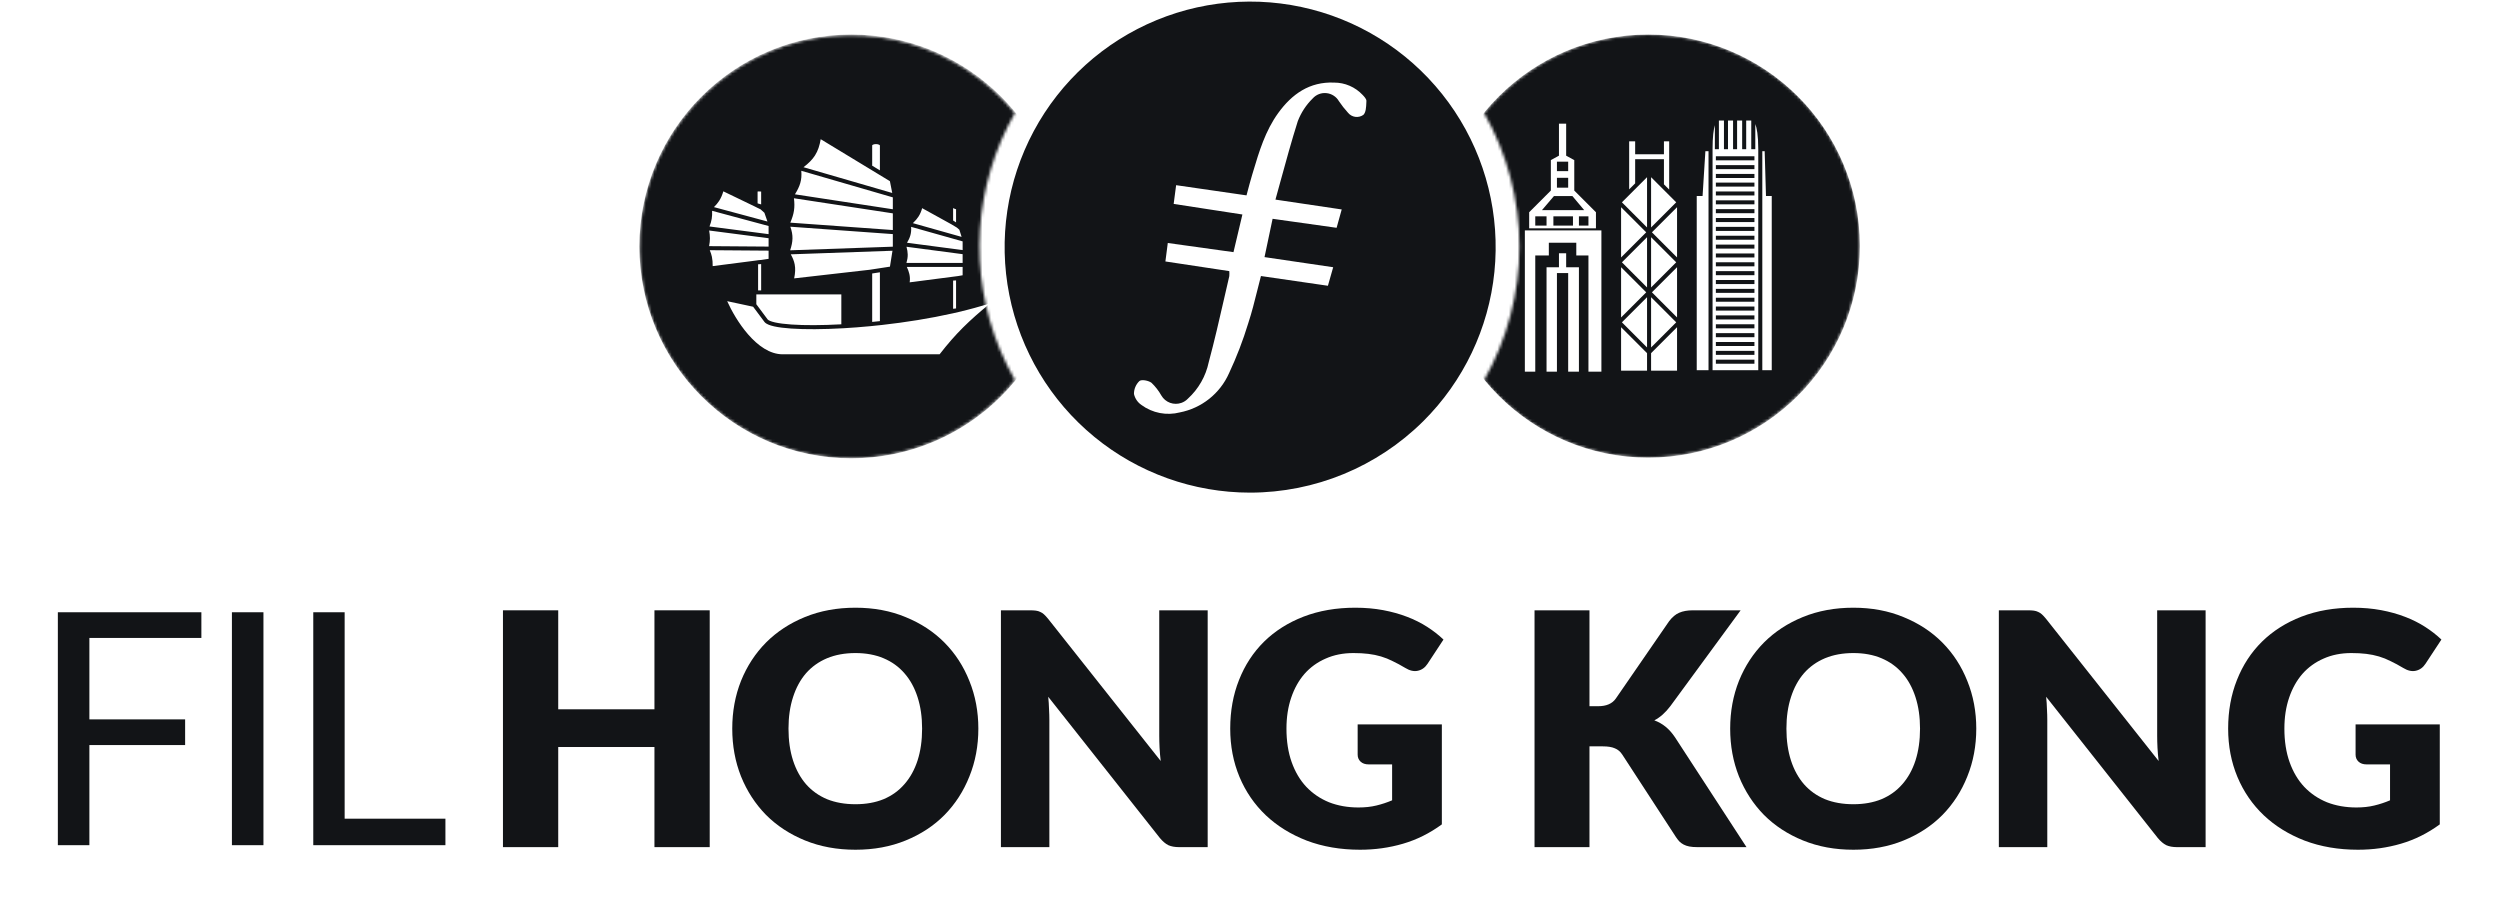 <svg width="869" height="316" viewBox="0 0 869 316" fill="none" xmlns="http://www.w3.org/2000/svg">
<path fill-rule="evenodd" clip-rule="evenodd" d="M380.372 151.837C395.636 164.378 414.779 171.236 434.535 171.239C457.074 171.218 478.695 162.306 494.701 146.437C508.716 132.513 517.465 114.157 519.458 94.502C521.45 74.847 516.562 55.11 505.627 38.656C494.691 22.203 478.387 10.053 459.493 4.279C440.6 -1.495 420.289 -0.536 402.024 6.993C383.759 14.522 368.672 28.155 359.337 45.566C350.001 62.977 346.994 83.087 350.83 102.467C354.666 121.847 365.107 139.295 380.372 151.837ZM464.604 79.183L442.355 76.054C441.419 80.56 440.55 84.665 439.547 89.371L463.414 92.888C463.341 93.146 463.268 93.403 463.196 93.658C462.661 95.555 462.148 97.376 461.582 99.332L438.304 95.949C437.872 97.594 437.465 99.229 437.06 100.854C436.085 104.765 435.125 108.617 433.878 112.395C432.067 118.341 429.833 124.149 427.193 129.776C425.646 133.24 423.288 136.282 420.319 138.643C417.349 141.005 413.856 142.619 410.133 143.347C407.852 143.935 405.469 144.009 403.157 143.563C400.844 143.116 398.66 142.161 396.762 140.767C395.442 139.869 394.515 138.501 394.168 136.943C394.16 136.102 394.324 135.268 394.651 134.493C394.977 133.718 395.459 133.019 396.067 132.437C396.842 131.822 399.196 132.277 400.252 133.052C401.609 134.35 402.767 135.841 403.688 137.478C404.369 138.653 405.44 139.552 406.715 140.019C407.991 140.485 409.389 140.49 410.667 140.032C411.515 139.733 412.28 139.238 412.9 138.588C416.596 135.217 419.137 130.768 420.16 125.872C422.108 118.653 423.795 111.274 425.477 103.917C426.081 101.273 426.685 98.632 427.3 96.003C427.354 95.416 427.354 94.825 427.3 94.238L405.092 90.882C405.345 89.033 405.548 87.421 405.795 85.461C405.836 85.139 405.877 84.807 405.921 84.464L428.758 87.646C429.8 83.328 430.803 79.089 431.859 74.557L407.967 70.88C408.107 69.77 408.251 68.697 408.394 67.624C408.538 66.551 408.682 65.478 408.822 64.368L433.29 67.912C433.357 67.657 433.424 67.405 433.489 67.155C434.053 65.014 434.577 63.025 435.175 61.026C435.301 60.607 435.426 60.189 435.551 59.77C437.69 52.62 439.823 45.487 444.307 39.285C449.054 32.721 455.218 28.335 463.761 28.709C465.61 28.708 467.44 29.085 469.137 29.819C470.834 30.553 472.363 31.627 473.629 32.975C474.217 33.59 474.966 34.392 474.966 35.06C474.957 35.239 474.95 35.424 474.942 35.613C474.88 37.202 474.806 39.067 473.909 39.927C473.091 40.509 472.081 40.756 471.086 40.617C470.092 40.477 469.188 39.963 468.561 39.178C467.409 37.923 466.354 36.583 465.406 35.167C464.963 34.393 464.339 33.737 463.587 33.255C462.836 32.766 461.979 32.464 461.087 32.373C460.197 32.276 459.296 32.395 458.461 32.718C457.626 33.042 456.88 33.561 456.287 34.231C454.016 36.459 452.252 39.15 451.113 42.12C448.935 48.998 447.009 56.03 445.037 63.229C444.479 65.266 443.917 67.318 443.345 69.382L466.382 72.805C466.267 73.216 466.154 73.618 466.042 74.015C465.559 75.735 465.103 77.358 464.604 79.183Z" fill="#121417"/>
<mask id="mask0_2242_749" style="mask-type:alpha" maskUnits="userSpaceOnUse" x="222" y="12" width="131" height="148">
<path fill-rule="evenodd" clip-rule="evenodd" d="M347.611 121.568C342.14 108.367 339.761 94.089 340.658 79.827C341.555 65.565 345.703 51.698 352.786 39.286C343.402 27.781 330.755 19.385 316.509 15.203C302.263 11.022 287.085 11.25 272.971 15.859C258.858 20.468 246.469 29.241 237.437 41.024C228.404 52.807 223.149 67.048 222.364 81.875C221.578 96.701 225.3 111.418 233.037 124.089C240.775 136.76 252.167 146.793 265.715 152.866C279.263 158.94 294.333 160.77 308.941 158.117C323.549 155.463 337.011 148.45 347.558 138C349.414 136.149 351.168 134.199 352.812 132.157C350.861 128.739 349.123 125.202 347.611 121.568V121.568Z" fill="white"/>
</mask>
<g mask="url(#mask0_2242_749)">
<path fill-rule="evenodd" clip-rule="evenodd" d="M369.549 85.657C369.549 126.329 336.577 159.301 295.905 159.301C255.232 159.301 222.261 126.329 222.261 85.657C222.261 44.984 255.232 12.013 295.905 12.013C336.577 12.013 369.549 44.984 369.549 85.657ZM309.33 62.974L310.139 67.078L279.296 58.123C281.085 56.764 282.364 55.478 283.29 54.029C284.33 52.398 284.892 50.61 285.277 48.383L309.33 62.974ZM266.764 76.997L248.167 71.992C248.894 71.275 249.48 70.585 249.969 69.828C250.593 68.863 251.04 67.816 251.435 66.507L262.324 71.76L263.461 72.329L263.477 72.336L264.36 72.751L265.706 73.961L266.764 76.997ZM267.163 81.387V78.56L247.526 73.276C247.571 74.296 247.537 75.18 247.395 76.05C247.25 76.931 246.997 77.777 246.621 78.721L267.163 81.387ZM246.48 85.559C246.673 84.566 246.771 83.694 246.77 82.807C246.769 81.95 246.675 81.096 246.497 80.123L267.163 82.805V85.717L246.48 85.559ZM263.698 90.433L263.677 90.436L262.711 90.573L247.73 92.504C247.738 91.265 247.663 90.243 247.454 89.257C247.29 88.486 247.048 87.753 246.714 86.967L267.163 87.124V89.969L264.669 90.348L263.714 90.431L263.698 90.433ZM263.337 70.695L264.577 71.051V66.583C264.491 66.558 263.84 66.538 263.693 66.538C263.547 66.538 263.423 66.558 263.337 66.583V70.695ZM264.577 91.814V100.931H263.513V91.879L263.855 91.831L264.577 91.814ZM292.449 112.731V102.337H262.899V105.754L266.855 111.064C266.976 111.194 267.223 111.365 267.657 111.549C268.099 111.735 268.681 111.912 269.403 112.074C270.846 112.396 272.781 112.643 275.126 112.803C279.664 113.114 285.664 113.1 292.449 112.731ZM252.766 104.686L261.79 106.619L265.747 111.93L265.781 111.972C266.101 112.339 266.576 112.619 267.11 112.844C267.656 113.075 268.326 113.274 269.096 113.446C270.637 113.79 272.651 114.043 275.03 114.206C279.793 114.533 286.099 114.505 293.192 114.098C296.183 113.926 299.316 113.687 302.535 113.378C303.888 113.249 305.255 113.107 306.634 112.952C314.747 112.043 323.245 110.703 331.279 108.898C331.919 108.754 332.557 108.607 333.192 108.457C337.016 107.554 340.72 106.542 344.208 105.417C336.759 111.569 332.271 115.863 326.608 123.152H272.05C267.612 123.152 263.477 120.186 260.022 116.21C256.796 112.499 254.27 108.027 252.766 104.686ZM303.171 111.903C304.059 111.816 304.953 111.722 305.853 111.624V94.648L303.171 95.06V111.903ZM332.327 97.467V107.216C332.244 107.235 332.027 107.255 331.811 107.274C331.597 107.293 331.383 107.313 331.3 107.332V97.531L332.327 97.467ZM332.927 95.972L334.61 95.686V92.791H315.218C315.614 93.668 315.912 94.457 316.091 95.237C316.31 96.188 316.349 97.105 316.205 98.14L331.034 96.216L332.927 95.972ZM315.08 91.385C315.386 90.349 315.534 89.434 315.524 88.504C315.514 87.618 315.36 86.746 315.095 85.775L334.61 88.347V91.385H315.08ZM334.61 86.928V83.904L316.705 78.854C316.778 79.91 316.707 80.826 316.464 81.728C316.225 82.615 315.828 83.459 315.282 84.382L334.61 86.928ZM334.253 82.342L317.314 77.565C318.143 76.777 318.771 76.051 319.264 75.293C319.858 74.378 320.235 73.446 320.542 72.356L330.773 78.006L332.616 79.12L333.473 79.861L334.253 82.342ZM331.3 76.649L332.327 77.303V72.702C332.257 72.683 332.165 72.668 332.059 72.665C332.011 72.663 331.831 72.574 331.657 72.487L331.657 72.487C331.49 72.404 331.329 72.324 331.3 72.33V76.649ZM310.349 68.603L278.533 59.365C278.663 60.98 278.554 62.327 278.176 63.638C277.803 64.933 277.176 66.159 276.319 67.543L310.349 72.74V68.603ZM275.973 68.913L310.349 74.163V79.962L274.709 77.392C275.349 75.889 275.771 74.587 275.978 73.246C276.188 71.892 276.173 70.529 275.973 68.913ZM310.349 81.372L274.719 78.802C275.249 80.293 275.49 81.584 275.465 82.895C275.439 84.214 275.144 85.512 274.658 87.003L310.349 85.747V81.372ZM276.242 91.946C276.016 90.733 275.549 89.612 274.872 88.403L310.224 87.159L309.346 92.689L302.375 93.76L276.049 96.764C276.433 94.891 276.51 93.381 276.242 91.946ZM305.853 50.566C305.853 50.566 305.853 50.447 305.594 50.313C305.335 50.179 304.941 50.09 304.506 50.086C304.071 50.082 303.68 50.166 303.427 50.295C303.18 50.422 303.171 50.522 303.171 50.567V57.593L305.853 59.22V50.566Z" fill="#121417"/>
</g>
<mask id="mask1_2242_749" style="mask-type:alpha" maskUnits="userSpaceOnUse" x="515" y="12" width="132" height="148">
<path fill-rule="evenodd" clip-rule="evenodd" d="M634.621 45.209C628.623 36.086 620.671 28.41 611.342 22.738C602.013 17.065 591.54 13.536 580.68 12.408C569.82 11.279 558.845 12.578 548.549 16.212C538.253 19.845 528.893 25.722 521.147 33.416C519.285 35.27 517.522 37.221 515.865 39.259C523.912 53.415 528.142 69.418 528.142 85.701C528.142 101.984 523.912 117.988 515.865 132.143C527.814 146.701 544.885 156.129 563.57 158.491C582.254 160.853 601.134 155.97 616.33 144.844C631.526 133.718 641.884 117.196 645.276 98.67C648.668 80.145 644.836 61.024 634.568 45.236L634.621 45.209Z" fill="white"/>
</mask>
<g mask="url(#mask1_2242_749)">
<path fill-rule="evenodd" clip-rule="evenodd" d="M646.481 85.543C646.481 126.152 613.56 159.073 572.951 159.073C532.341 159.073 499.421 126.152 499.421 85.543C499.421 44.934 532.341 12.013 572.951 12.013C613.56 12.013 646.481 44.934 646.481 85.543ZM596.085 51.855V43.517C595.669 44.924 595.285 47.433 595.285 51.855V128.677H611.174V51.855C611.174 46.95 610.652 44.408 610.141 43.113V51.855H608.737V41.906H606.977V51.855H605.574V41.906H603.814V51.855H602.411V41.906H600.651V51.855H599.248V41.906H597.488V51.855H596.085ZM596.436 55.72H609.843V54.316H596.436V55.72ZM596.436 58.798H609.843V57.395H596.436V58.798ZM596.436 61.87H609.842V60.466H596.436V61.87ZM596.436 64.871H609.842V63.468H596.436V64.871ZM596.436 67.95H609.842V66.546H596.436V67.95ZM596.436 71.028H609.842V69.624H596.436V71.028ZM596.436 74.106H609.842V72.702H596.436V74.106ZM596.436 77.184H609.842V75.78H596.436V77.184ZM596.436 80.262H609.842V78.858H596.436V80.262ZM596.436 83.34H609.842V81.936H596.436V83.34ZM596.436 86.418H609.842V85.014H596.436V86.418ZM596.436 89.496H609.842V88.093H596.436V89.496ZM596.436 92.574H609.842V91.171H596.436V92.574ZM596.436 95.652H609.842V94.249H596.436V95.652ZM596.436 98.73H609.842V97.327H596.436V98.73ZM596.436 101.808H609.842V100.405H596.436V101.808ZM596.436 104.886H609.842V103.483H596.436V104.886ZM596.436 107.964H609.842V106.561H596.436V107.964ZM596.436 111.042H609.842V109.639H596.436V111.042ZM596.436 114.121H609.842V112.717H596.436V114.121ZM596.436 117.199H609.842V115.795H596.436V117.199ZM596.436 120.277H609.842V118.873H596.436V120.277ZM596.436 123.355H609.842V121.951H596.436V123.355ZM596.436 126.433H609.842V125.029H596.436V126.433ZM592.793 52.557H593.881V128.677H589.785V68.128H591.814L592.793 52.557ZM612.578 52.557V128.677H615.857V68.128H613.858L613.399 52.557H612.578ZM568.38 63.742L566.298 65.823V49.127H568.38V53.623H578.385V49.127H580.207V65.896L578.385 64.075V55.347H568.38V63.742ZM572.514 61.592L563.78 70.327L572.514 79.061V61.592ZM582.652 70.327L573.918 79.061V61.592L582.652 70.327ZM582.943 72.021L574.209 80.755L582.943 89.489V72.021ZM573.918 82.449L582.652 91.183L573.918 99.918V82.449ZM572.514 82.449L563.78 91.183L572.514 99.918V82.449ZM572.224 80.755L563.489 89.489V72.021L572.224 80.755ZM563.489 92.878L572.224 101.612L563.489 110.346V92.878ZM563.489 128.853V113.734L572.514 122.759V128.853H563.489ZM573.918 122.759L582.943 113.734V128.853H573.918V122.759ZM582.943 92.878V110.346L574.209 101.612L582.943 92.878ZM573.918 103.306V120.774L582.652 112.04L573.918 103.306ZM563.78 112.04L572.514 120.774V103.306L563.78 112.04ZM531.54 79.374H554.752V73.772L547.216 66.236V55.654L544.397 54.113V42.978H541.894V54.113L539.076 55.654V66.236L531.54 73.772V79.374ZM541.192 56.204H545.098V59.495H541.192V56.204ZM541.192 61.813H545.098V65.226H541.192V61.813ZM540.148 68.161H546.575L550.676 73.053H535.975L540.148 68.161ZM533.659 75.187H537.579V78.415H533.659V75.187ZM539.959 75.187H546.762V78.415H539.959V75.187ZM548.834 75.187H552.142V78.415H548.834V75.187ZM533.659 129.182H530.038V80.076H556.647V129.182H552.142V88.806H547.918V84.385H538.374V88.806H533.659V129.182ZM537.579 129.182H541.192V94.908H545.098V129.182H548.834V92.898H544.397V88.03H541.894V92.898H537.579V129.182Z" fill="#121417"/>
</g>
<path d="M31.07 221.748V250.055H64.349V258.982H31.07V293.786H20.109V212.821H69.999V221.748H31.07Z" fill="#121417"/>
<path d="M91.574 293.786H80.613V212.821H91.574V293.786Z" fill="#121417"/>
<path d="M154.828 284.576V293.786H108.894V212.821H119.798V284.576H154.828Z" fill="#121417"/>
<path d="M246.696 212.143V294.464H227.486V259.66H194.038V294.464H174.828V212.143H194.038V246.552H227.486V212.143H246.696Z" fill="#121417"/>
<path d="M340.073 253.275C340.073 259.226 339.037 264.763 336.965 269.886C334.931 275.009 332.05 279.472 328.321 283.277C324.592 287.043 320.091 290 314.817 292.147C309.582 294.294 303.762 295.368 297.359 295.368C290.956 295.368 285.117 294.294 279.844 292.147C274.571 290 270.051 287.043 266.284 283.277C262.555 279.472 259.655 275.009 257.583 269.886C255.549 264.763 254.532 259.226 254.532 253.275C254.532 247.324 255.549 241.787 257.583 236.664C259.655 231.541 262.555 227.097 266.284 223.33C270.051 219.563 274.571 216.607 279.844 214.46C285.117 212.313 290.956 211.239 297.359 211.239C303.762 211.239 309.582 212.331 314.817 214.516C320.091 216.663 324.592 219.62 328.321 223.387C332.05 227.153 334.931 231.598 336.965 236.721C339.037 241.843 340.073 247.361 340.073 253.275ZM320.524 253.275C320.524 249.207 319.997 245.553 318.942 242.314C317.887 239.037 316.362 236.269 314.365 234.009C312.407 231.749 309.996 230.016 307.133 228.811C304.271 227.605 301.013 227.003 297.359 227.003C293.668 227.003 290.372 227.605 287.471 228.811C284.609 230.016 282.179 231.749 280.183 234.009C278.224 236.269 276.718 239.037 275.663 242.314C274.608 245.553 274.081 249.207 274.081 253.275C274.081 257.381 274.608 261.072 275.663 264.349C276.718 267.588 278.224 270.338 280.183 272.598C282.179 274.858 284.609 276.591 287.471 277.796C290.372 278.964 293.668 279.548 297.359 279.548C301.013 279.548 304.271 278.964 307.133 277.796C309.996 276.591 312.407 274.858 314.365 272.598C316.362 270.338 317.887 267.588 318.942 264.349C319.997 261.072 320.524 257.381 320.524 253.275Z" fill="#121417"/>
<path d="M419.789 212.143V294.464H409.845C408.376 294.464 407.133 294.238 406.116 293.786C405.137 293.296 404.158 292.467 403.178 291.3L364.363 242.201C364.513 243.67 364.608 245.101 364.645 246.495C364.721 247.851 364.758 249.132 364.758 250.337V294.464H347.921V212.143H357.978C358.807 212.143 359.504 212.181 360.069 212.256C360.634 212.331 361.142 212.482 361.594 212.708C362.046 212.896 362.479 213.179 362.894 213.556C363.308 213.932 363.779 214.441 364.306 215.081L403.461 264.519C403.272 262.937 403.141 261.411 403.065 259.942C402.99 258.435 402.952 257.023 402.952 255.705V212.143H419.789Z" fill="#121417"/>
<path d="M471.921 251.806H501.188V286.554C496.969 289.642 492.468 291.883 487.685 293.277C482.939 294.671 477.967 295.368 472.769 295.368C465.989 295.368 459.811 294.313 454.237 292.204C448.7 290.057 443.954 287.119 439.999 283.39C436.044 279.623 432.993 275.178 430.846 270.056C428.699 264.895 427.625 259.302 427.625 253.275C427.625 247.135 428.642 241.504 430.676 236.382C432.71 231.221 435.61 226.777 439.377 223.048C443.181 219.319 447.758 216.418 453.107 214.347C458.493 212.275 464.501 211.239 471.13 211.239C474.558 211.239 477.778 211.522 480.792 212.087C483.805 212.652 486.573 213.424 489.097 214.403C491.658 215.382 493.994 216.55 496.103 217.906C498.212 219.262 500.096 220.731 501.753 222.313L496.216 230.732C495.35 232.05 494.22 232.86 492.826 233.161C491.47 233.462 490.001 233.123 488.419 232.144C486.912 231.24 485.481 230.468 484.125 229.828C482.807 229.15 481.451 228.603 480.057 228.189C478.663 227.775 477.194 227.473 475.65 227.285C474.106 227.097 472.373 227.003 470.452 227.003C466.874 227.003 463.653 227.643 460.791 228.924C457.928 230.167 455.479 231.937 453.445 234.235C451.449 236.532 449.905 239.301 448.812 242.54C447.72 245.742 447.174 249.32 447.174 253.275C447.174 257.644 447.777 261.524 448.982 264.914C450.187 268.304 451.882 271.167 454.067 273.502C456.289 275.837 458.926 277.627 461.977 278.87C465.066 280.075 468.475 280.678 472.204 280.678C474.501 280.678 476.573 280.452 478.419 280C480.302 279.548 482.129 278.945 483.899 278.192V265.705H475.763C474.558 265.705 473.616 265.385 472.938 264.745C472.26 264.104 471.921 263.294 471.921 262.315V251.806Z" fill="#121417"/>
<path d="M552.501 245.478H555.552C558.377 245.478 560.411 244.593 561.654 242.823L580.186 215.929C581.279 214.497 582.446 213.518 583.689 212.991C584.97 212.426 586.552 212.143 588.435 212.143H605.046L580.638 245.422C578.906 247.719 577.041 249.377 575.045 250.394C576.476 250.921 577.776 251.655 578.943 252.597C580.111 253.539 581.203 254.763 582.22 256.27L607.081 294.464H590.017C588.925 294.464 587.984 294.388 587.193 294.238C586.439 294.087 585.78 293.861 585.215 293.56C584.65 293.258 584.16 292.9 583.746 292.486C583.332 292.034 582.936 291.526 582.559 290.961L563.914 262.315C563.236 261.26 562.37 260.526 561.315 260.112C560.298 259.66 558.905 259.434 557.134 259.434H552.501V294.464H533.404V212.143H552.501V245.478Z" fill="#121417"/>
<path d="M686.952 253.275C686.952 259.226 685.916 264.763 683.845 269.886C681.811 275.009 678.929 279.472 675.2 283.277C671.471 287.043 666.97 290 661.697 292.147C656.461 294.294 650.641 295.368 644.238 295.368C637.835 295.368 631.996 294.294 626.723 292.147C621.45 290 616.93 287.043 613.163 283.277C609.434 279.472 606.534 275.009 604.462 269.886C602.428 264.763 601.411 259.226 601.411 253.275C601.411 247.324 602.428 241.787 604.462 236.664C606.534 231.541 609.434 227.097 613.163 223.33C616.93 219.563 621.45 216.607 626.723 214.46C631.996 212.313 637.835 211.239 644.238 211.239C650.641 211.239 656.461 212.331 661.697 214.516C666.97 216.663 671.471 219.62 675.2 223.387C678.929 227.153 681.811 231.598 683.845 236.721C685.916 241.843 686.952 247.361 686.952 253.275ZM667.403 253.275C667.403 249.207 666.876 245.553 665.821 242.314C664.766 239.037 663.241 236.269 661.245 234.009C659.286 231.749 656.875 230.016 654.013 228.811C651.15 227.605 647.892 227.003 644.238 227.003C640.547 227.003 637.251 227.605 634.351 228.811C631.488 230.016 629.058 231.749 627.062 234.009C625.103 236.269 623.597 239.037 622.542 242.314C621.487 245.553 620.96 249.207 620.96 253.275C620.96 257.381 621.487 261.072 622.542 264.349C623.597 267.588 625.103 270.338 627.062 272.598C629.058 274.858 631.488 276.591 634.351 277.796C637.251 278.964 640.547 279.548 644.238 279.548C647.892 279.548 651.15 278.964 654.013 277.796C656.875 276.591 659.286 274.858 661.245 272.598C663.241 270.338 664.766 267.588 665.821 264.349C666.876 261.072 667.403 257.381 667.403 253.275Z" fill="#121417"/>
<path d="M766.668 212.143V294.464H756.724C755.255 294.464 754.012 294.238 752.995 293.786C752.016 293.296 751.037 292.467 750.057 291.3L711.242 242.201C711.392 243.67 711.487 245.101 711.524 246.495C711.6 247.851 711.637 249.132 711.637 250.337V294.464H694.8V212.143H704.857C705.686 212.143 706.383 212.181 706.948 212.256C707.513 212.331 708.021 212.482 708.473 212.708C708.925 212.896 709.358 213.179 709.773 213.556C710.187 213.932 710.658 214.441 711.185 215.081L750.34 264.519C750.151 262.937 750.02 261.411 749.944 259.942C749.869 258.435 749.831 257.023 749.831 255.705V212.143H766.668Z" fill="#121417"/>
<path d="M818.8 251.806H848.067V286.554C843.848 289.642 839.347 291.883 834.564 293.277C829.818 294.671 824.846 295.368 819.648 295.368C812.868 295.368 806.69 294.313 801.116 292.204C795.579 290.057 790.833 287.119 786.878 283.39C782.923 279.623 779.872 275.178 777.725 270.056C775.578 264.895 774.504 259.302 774.504 253.275C774.504 247.135 775.521 241.504 777.555 236.382C779.589 231.221 782.489 226.777 786.256 223.048C790.06 219.319 794.637 216.418 799.986 214.347C805.372 212.275 811.38 211.239 818.009 211.239C821.437 211.239 824.657 211.522 827.671 212.087C830.684 212.652 833.452 213.424 835.976 214.403C838.537 215.382 840.873 216.55 842.982 217.906C845.091 219.262 846.975 220.731 848.632 222.313L843.095 230.732C842.229 232.05 841.099 232.86 839.705 233.161C838.349 233.462 836.88 233.123 835.298 232.144C833.791 231.24 832.36 230.468 831.004 229.828C829.686 229.15 828.33 228.603 826.936 228.189C825.542 227.775 824.073 227.473 822.529 227.285C820.985 227.097 819.252 227.003 817.331 227.003C813.753 227.003 810.532 227.643 807.67 228.924C804.807 230.167 802.359 231.937 800.325 234.235C798.328 236.532 796.784 239.301 795.692 242.54C794.599 245.742 794.053 249.32 794.053 253.275C794.053 257.644 794.656 261.524 795.861 264.914C797.066 268.304 798.761 271.167 800.946 273.502C803.168 275.837 805.805 277.627 808.856 278.87C811.945 280.075 815.354 280.678 819.083 280.678C821.38 280.678 823.452 280.452 825.298 280C827.181 279.548 829.008 278.945 830.778 278.192V265.705H822.642C821.437 265.705 820.495 265.385 819.817 264.745C819.139 264.104 818.8 263.294 818.8 262.315V251.806Z" fill="#121417"/>
</svg>
